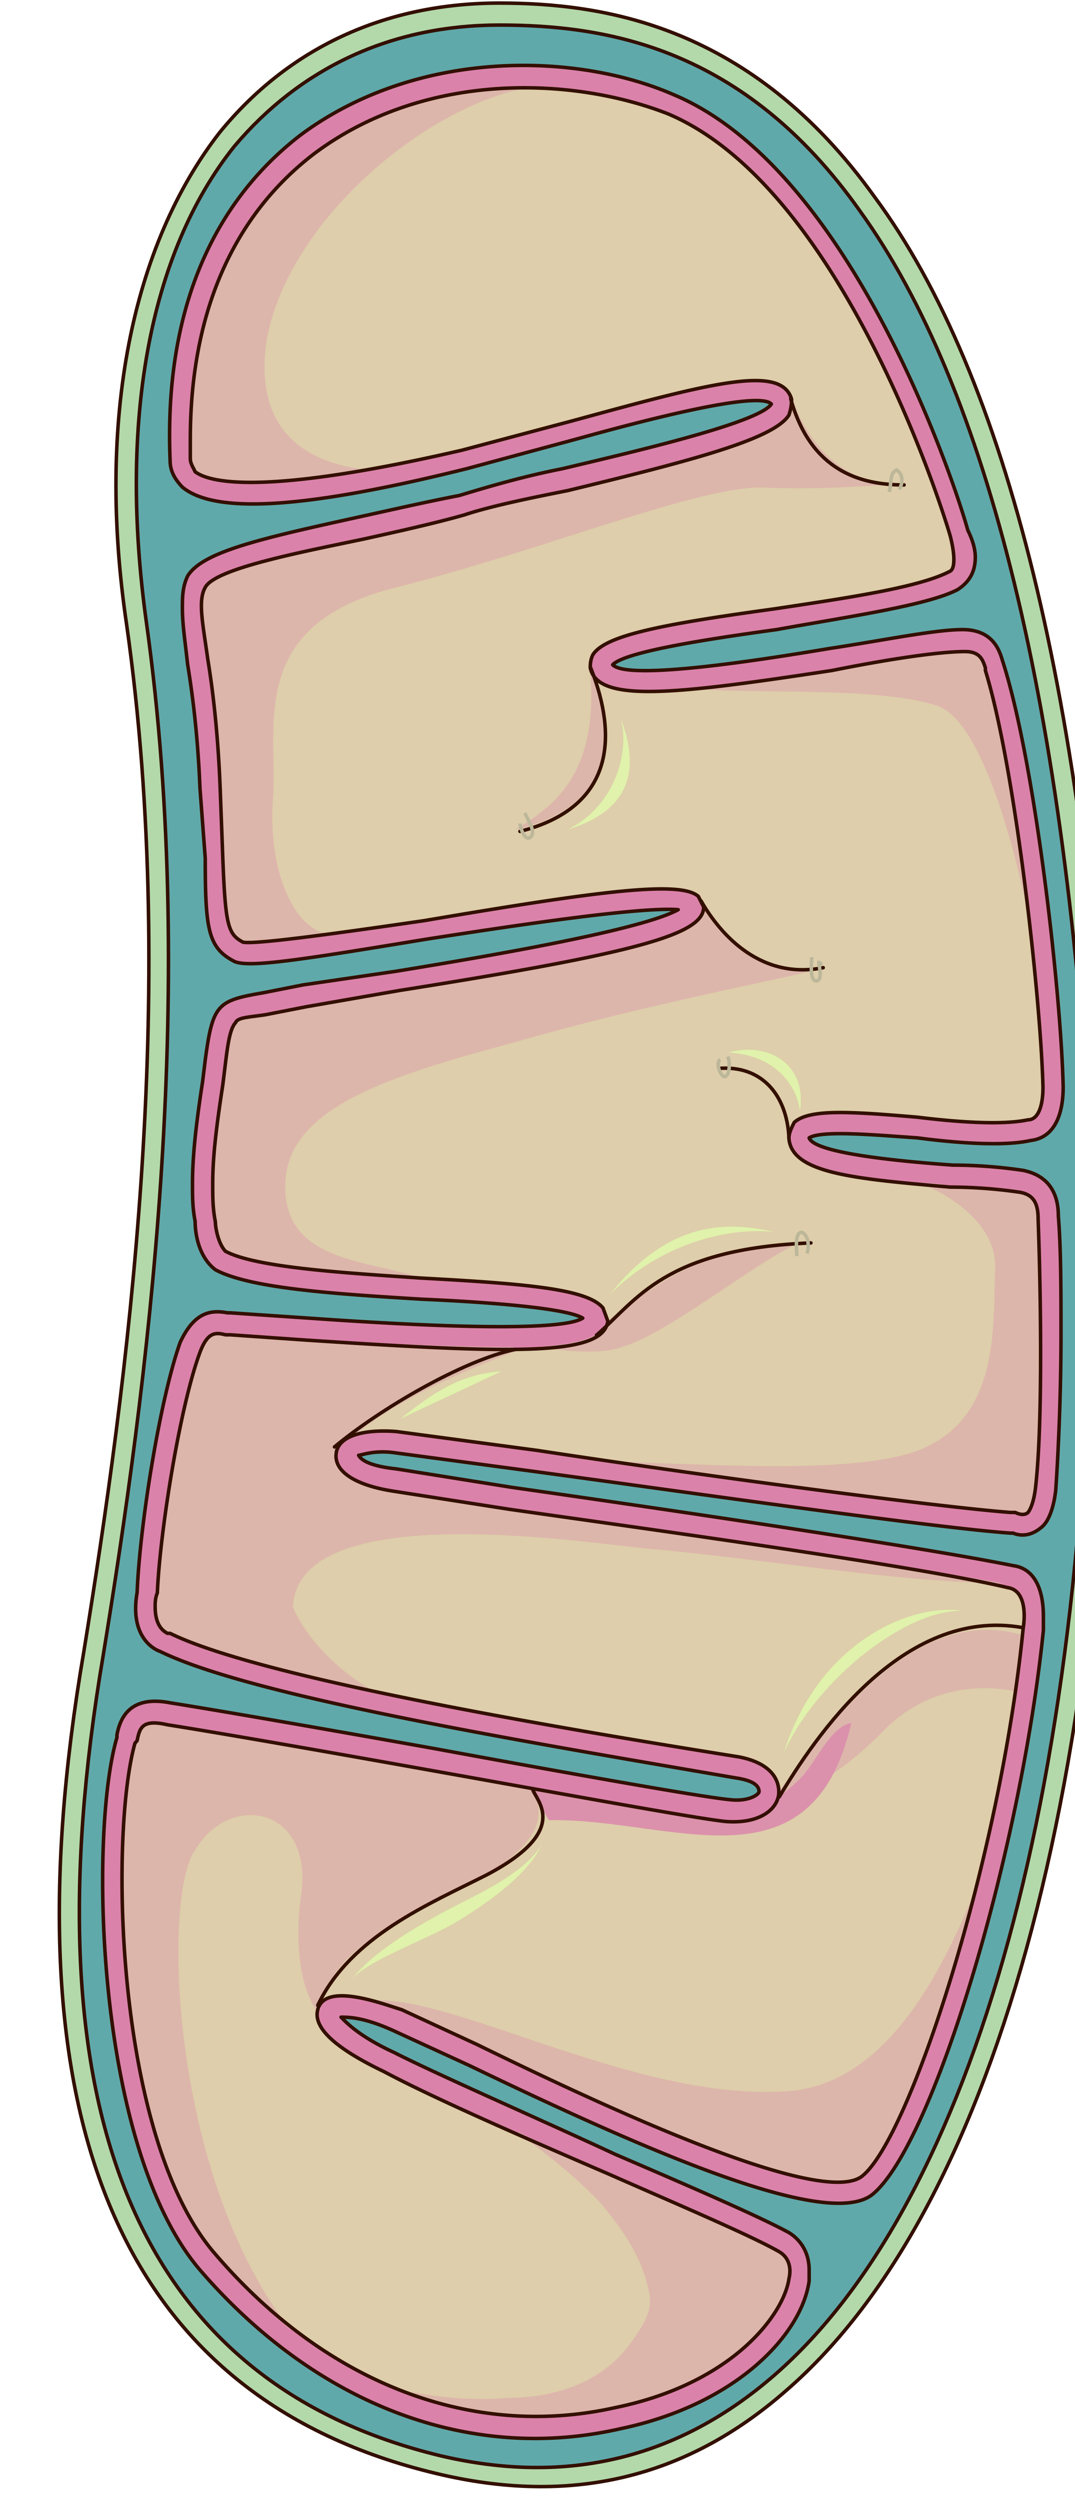 <svg xmlns="http://www.w3.org/2000/svg" version="1.0" viewBox="0 0 97.776 227.301"><defs><clipPath clipPathUnits="userSpaceOnUse" id="a"><path d="M4.477-.48h97.621v227.462H4.478z"/></clipPath></defs><path clip-path="url(#a)" d="M40.136 223.305c-27.504-6.596-37.857-31.062-30.742-72.836 3.918-23.986 8.715-59.684 3.918-93.903-2.519-18.07.2-33.5 7.995-43.254C27.303 6.196 35.538 2.279 45.412 2.279c9.635 0 22.227 1.958 32.78 16.87 11.674 16.15 18.79 45.252 21.068 86.547v4.677c0 51.329-10.514 89.706-28.863 105.616-8.714 7.556-18.788 9.994-30.261 7.316z" fill="#60a9ab" fill-rule="evenodd" fill-opacity="1" stroke="none"/><path clip-path="url(#a)" d="M19.988 12.033c-7.995 10.273-11.233 26.144-8.475 44.733 4.837 33.979 0 69.398-3.878 93.343-7.355 42.774 3.438 67.959 32.06 74.795 12.154 2.918 22.667.48 31.822-7.556 19.468-16.87 30.221-57.685 29.542-111.972C98.78 63.841 91.664 34.26 79.552 17.91 68.319 2.24 54.807.28 45.412.28 34.9.28 26.184 4.438 19.988 12.034zm20.148 211.152c-27.464-6.596-37.777-31.021-30.662-72.836 3.878-23.946 8.675-59.604 3.878-93.823-2.519-18.11.24-33.5 8.035-43.254C27.343 6.156 35.578 2.239 45.412 2.239c9.635 0 22.227 1.958 32.74 16.87 11.714 16.15 18.79 45.212 21.068 86.547v4.637c0 51.329-10.514 89.666-28.823 105.576-8.714 7.556-18.788 10.034-30.261 7.316z" fill="#b3d9ab" fill-rule="evenodd" fill-opacity="1" stroke="none"/><path d="M27.343 12.273c-5.716 4.397-12.552 12.952-11.872 29.582 0 .999.44 1.719 1.119 2.438 2.998 2.479 11.233 1.959 25.864-1.679l10.074-2.718c6.196-1.72 16.51-4.398 17.63-3.158-1.12 1.719-12.793 4.397-18.989 5.876-3.678.72-6.876 1.68-9.394 2.439-2.519.48-5.717 1.199-9.155 1.959-8.914 1.958-14.191 3.158-15.55 5.356-.48 1-.48 1.96-.48 2.958 0 1.44.24 2.919.48 5.117.44 2.679.92 6.357 1.119 11.234l.48 6.356c0 6.356.24 8.075 2.518 9.314 1.12.72 5.717 0 17.63-1.959 7.995-1.239 19.428-2.958 22.866-2.678-3.438 1.919-18.31 4.397-25.625 5.596l-8.475 1.24-3.638.72c-4.157.719-4.597.999-5.276 6.116l-.24 1.958c-.68 4.398-.92 7.076-.92 9.275 0 1.239 0 2.198.24 3.438 0 .96.24 3.158 1.84 4.397 3.197 1.719 10.992 2.199 18.748 2.678 5.516.24 13.072.76 14.67 1.72-2.278 1.478-18.108.48-24.944 0l-7.116-.48h-.24c-1.359-.24-2.958-.24-4.317 2.678-1.839 5.157-3.678 16.63-3.918 22.746-.68 3.918 1.4 5.117 2.08 5.357 8.474 4.157 33.859 8.315 52.407 11.513 1.6.24 2.08.72 2.08 1.24 0 .24-.92.959-2.76.719-2.518-.24-14.87-2.439-26.783-4.637-9.634-1.72-19.468-3.438-24.025-4.158-3.918-.76-4.598 1.72-4.837 2.918v.24c-2.519 8.555-2.04 37.178 7.555 48.41 10.554 12.233 24.505 17.59 38.257 14.432 10.513-2.198 16.47-8.555 17.15-13.432v-1c0-1.478-.68-2.677-1.84-3.397-2.718-1.48-8.914-4.158-15.79-7.116-7.315-3.398-15.79-7.075-20.148-9.274-3.198-1.48-4.317-2.718-4.797-3.198.68 0 2.079 0 4.797 1.24l6.876 3.157c16.27 7.835 32.5 14.911 36.618 11.753 5.517-4.397 13.512-31.061 15.59-51.329v-1.24c0-2.677-.919-4.396-2.758-4.636-8.475-1.72-31.82-5.157-45.572-7.116l-10.514-1.679c-2.278-.24-3.198-.76-3.438-1.24.24 0 1.4-.479 3.198-.239l12.833 1.719c14.43 1.959 36.377 5.117 43.253 5.597h.24c.68.28 1.6.28 2.519-.48.68-.48 1.159-1.72 1.359-3.398.24-3.438.48-8.835.48-14.192 0-3.917 0-7.835-.24-10.753 0-3.198-2.08-3.918-3.198-4.157a44.098 44.098 0 0 0-6.397-.48c-3.917-.28-12.592-1-13.072-2.479 1.16-.72 6.197-.24 9.834 0 3.918.52 8.036.76 10.314.24 2.079-.24 2.958-2.199 2.958-4.877-.2-8.555-2.518-29.342-5.476-38.616-.24-.72-.68-2.959-3.678-2.959-2.519 0-7.316 1-12.113 1.72-5.956.999-18.309 2.957-19.708 1.478 1.16-1.239 9.395-2.438 14.911-3.198 6.636-1.199 13.712-2.198 16.47-3.637 1.16-.76 1.6-1.72 1.6-2.959 0-.96-.44-1.959-.68-2.438-.92-3.398-10.314-32.74-26.784-39.616-8.915-3.878-23.346-4.158-33.9 3.678z" fill="#db82ab" fill-rule="evenodd" fill-opacity="1" stroke="none"/><path d="M17.31 39.936c0-11.473 3.877-20.268 11.193-25.905 10.074-7.595 23.585-7.075 32.26-3.677 15.59 6.596 24.745 35.218 25.665 38.376.44 1.72.44 2.959 0 3.199-2.759 1.479-9.395 2.438-16.03 3.437-10.514 1.44-15.351 2.439-16.47 4.158-.24.48-.24.96-.24 1.2.679 3.197 7.555 2.438 21.986.24 4.797-.96 9.594-1.72 12.113-1.72 1.359 0 1.599.76 1.839 1.48v.24c2.718 8.794 5.037 29.821 5.237 37.896 0 1.719-.44 2.958-1.36 2.958-2.278.48-6.156.24-10.074-.24-6.156-.52-9.834-.76-11.193.48-.24.48-.48.96-.48 1.44.24 3.197 5.957 3.677 14.672 4.437a44.1 44.1 0 0 1 6.396.48c1.159.24 1.599.959 1.599 2.438.24 6.596.44 18.589-.24 24.425-.2 1.719-.68 2.239-.68 2.239-.24.24-.68.24-1.159 0h-.44c-6.876-.52-28.622-3.438-43.014-5.637l-12.832-1.719c-3.198-.24-5.277.48-5.477 1.959-.24 1.719 1.84 2.918 5.037 3.438l10.754 1.679c13.712 1.959 37.057 5.157 45.292 7.116 1.6.24 1.6 2.438 1.4 3.677-2.08 20.988-10.314 46.452-14.672 49.85-3.877 2.958-24.944-7.076-35.018-11.993l-6.836-3.158c-1.6-.48-6.636-2.438-7.556-.24-.72 1.72 1.36 3.678 5.957 5.877 4.557 2.438 13.032 6.116 20.347 9.274 6.636 2.918 13.033 5.637 15.551 7.076.92.52 1.16 1.479.92 2.478-.44 3.159-5.037 9.515-15.79 11.713-13.033 2.919-26.305-2.198-36.379-13.951-9.154-10.474-9.634-38.137-7.315-46.452l.2-.24c.24-1.2.48-1.959 2.758-1.44 4.597.72 14.431 2.44 24.025 4.158 12.353 2.2 24.266 4.398 26.784 4.638 3.198.24 4.797-1.24 4.797-2.679 0-1.479-1.12-2.718-3.638-3.198-18.309-2.918-43.733-7.315-51.728-11.233h-.24c-.44-.24-1.12-.76-1.12-2.439 0-.28 0-.76.2-1.239.24-5.636 2.08-17.11 3.918-21.986.68-1.72 1.36-1.72 2.279-1.48h.44l6.875.48c18.989 1.24 27.024 1.48 27.463-1.719l-.44-1.2c-1.398-1.718-6.875-2.198-16.51-2.717-7.075-.48-15.07-.96-17.828-2.439-.68-.72-.92-2.199-.92-2.678-.24-1.24-.24-2.199-.24-3.438 0-2.199.24-4.637.92-9.035l.24-1.959c.24-1.958.44-3.158.919-3.677.2-.48 1.12-.48 2.718-.72l3.678-.72 8.475-1.479c21.747-3.438 27.703-5.116 27.703-7.595l-.48-.96c-1.599-1.479-9.154-.48-24.944 2.2-6.876.999-15.311 2.198-16.47 1.958-1.36-.72-1.6-1.479-1.84-7.595l-.24-6.356c-.199-5.117-.679-9.035-1.118-11.713-.48-3.438-.92-5.397-.24-6.596.92-1.72 8.714-3.198 14.43-4.398 3.439-.76 6.637-1.479 9.155-2.198 2.279-.76 5.717-1.48 9.355-2.199 11.233-2.718 18.788-4.677 20.148-6.876.24-.72.24-1.2.24-1.439-.92-3.198-7.316-1.48-19.909 1.959l-10.073 2.678c-16.95 3.918-22.667 3.158-24.266 1.959-.24-.52-.44-.76-.44-1.24v-1.718z" fill="#deceab" fill-rule="evenodd" fill-opacity="1" stroke="none"/><path d="M15.11 148.51h.24c3.678 1.679 10.594 3.678 18.87 5.357-4.158-2.199-8.076-6.596-8.276-10.514-.48-4.677 1.12-8.355 4.797-11.553.24-.72.72-1.2 1.4-1.439h.24c4.597-3.678 11.472-6.396 14.91-7.635l-.68-.24c-4.357 0-10.553-.24-18.828-.72l-6.916-.48h-.44c-.919-.28-1.638-.28-2.318 1.44-1.839 4.917-3.678 16.43-3.918 22.066-.24.52-.24 1-.24 1.24 0 1.718.72 2.198 1.16 2.478zM20.468 96.621l-.24 1.96c-.68 4.397-.92 6.875-.92 9.074 0 1.239 0 2.198.24 3.438 0 .48.24 1.958.92 2.678 2.758 1.48 10.753 1.959 17.829 2.439-4.797-1.68-12.353-1.44-12.353-8.315 0-6.876 8.475-9.794 20.388-12.993 11.873-3.437 23.546-5.636 27.423-6.596-4.317 0-8.435-2.958-9.834-5.916 0 2.479-5.916 4.198-27.663 7.635l-8.475 1.44-3.638.76c-1.599.239-2.518.239-2.758.719-.44.48-.68 1.719-.92 3.677zM56.646 122.446c4.157-1.2 12.432-7.955 16.07-9.434-9.155 0-14.231 4.837-17.43 7.035-.48 1.44-2.318 2.159-6.236 2.399 2.559.48 5.757.72 7.596 0zM94.423 110.773c0-1.48-.44-2.199-1.6-2.439a44.715 44.715 0 0 0-6.435-.48c-.92-.28-1.84-.28-2.759-.28 2.08.76 7.116 3.439 6.876 7.876-.2 5.357.48 13.952-7.555 16.63-6.436 1.999-19.029 1-28.703.76 14.032 1.718 31.7 4.157 37.657 4.637h.44c.48.24.92.24 1.16 0 0 0 .479-.48.679-2.199.68-5.876.48-17.87.24-24.505zM71.117 190.165c-13.512.72-29.782-8.795-37.337-8.275 1.159.24 2.078.48 2.758.72l6.876 3.157c10.074 4.877 31.14 14.871 35.018 11.953 1.12-.96 2.759-3.877 4.558-8.035l4.117-11.953c.48-1.719 1.16-3.677 1.6-5.876-3.199 7.835-8.436 18.069-17.59 18.309zM70.877 162.821s2.758 1.2 9.154-5.117c4.558-4.877 10.034-4.397 12.313-3.917.24-1.72.48-3.438.68-5.117-10.034-2.958-17.79 8.515-22.147 14.151z" fill="#ddb6ab" fill-rule="evenodd" fill-opacity="1" stroke="none"/><path d="M17.75 168.218c3.197-5.397 10.953-3.918 9.593 4.397-.68 5.397.44 9.075 1.6 10.314v-.48c.2-.52-.48.48.2.24.719-4.197 4.357-6.876 12.112-10.553 7.795-3.918 8.675-6.876 7.076-9.555l-2.479-.48c-2.079-.24-4.357-.759-6.636-1.238-9.594-1.72-19.428-3.438-23.985-4.158-2.279-.52-2.519.24-2.759 1.48l-.2.239c-2.318 8.315-1.838 36.018 7.276 46.572 2.079 2.678 4.597 4.877 6.876 6.836-10.953-13.952-11.673-39.456-8.675-43.614zM70.797 204.596c-2.518-1.44-8.954-4.118-15.59-7.076a262.07 262.07 0 0 1-8.036-3.638h-.2c.44.24.92.72 1.36.96 2.278 1.719 4.357 3.438 6.196 5.357 1.839 2.198 3.678 4.677 4.357 7.595.68 2.199-.24 3.398-1.599 5.357-2.758 3.678-7.115 4.877-11.233 4.877-2.758.24-5.756 0-8.275-.48-.68 0-1.12-.24-1.839-.48 6.436 2.679 13.312 3.398 19.948 1.72 10.794-2.2 15.35-8.555 15.83-11.714.2-.999 0-1.958-.919-2.478zm-23.825-10.714c-.72-.24-1.4-.52-2.08-.52l2.08.52zM18.669 53.408c-.72 1.199-.24 3.158.2 6.596.48 2.678.919 6.596 1.159 11.753l.24 6.356c.24 6.116.44 6.836 1.839 7.555.68.24 3.877-.24 7.795-.72-3.238-.48-5.517-5.876-5.077-12.232.48-6.596-2.519-15.91 11.233-19.308 13.552-3.438 27.743-9.315 33.46-9.075 5.517.24 9.634-.24 11.913-.24-3.198-.24-7.076-1.719-9.395-7.835 0 .28 0 .76-.2 1.48-1.399 2.198-8.954 4.157-20.187 6.835-3.678.76-7.116 1.48-9.395 2.239-2.518.72-5.716 1.439-9.154 2.198-5.717 1.2-13.512 2.679-14.431 4.398z" fill="#ddb6ab" fill-rule="evenodd" fill-opacity="1" stroke="none"/><path d="M53.647 60.723c1.64 3.438 3.958 12.273-6.755 14.711 3.038-1.959 7.715-4.637 6.755-14.71zM87.867 59.204c-2.519 0-7.356.76-12.153 1.72-4.837.759-8.715 1.238-11.713 1.718h-.24c4.158.48 15.83-.24 21.347 1.48 4.118 1.198 7.116 12.711 8.475 19.307-.88-8.315-2.278-17.349-3.877-22.506v-.24c-.24-.72-.48-1.479-1.84-1.479zM17.31 41.655c0 .48.24.76.48 1.239 1.358.96 4.996 1.679 15.03-.24-5.237-.76-9.554-3.678-8.635-11.233 1.6-10.993 14.352-21.747 23.906-23.466-6.596 0-13.672 1.48-19.588 6.116-7.316 5.637-11.193 14.392-11.193 25.865v1.719zM46.332 137.197l-10.754-1.72c-2.998-.479-5.076-1.438-5.076-3.117-.44-.28-.68-.76-.44-1.48-3.438-2.198-8.715 4.118-10.114 6.797l7.116 11.153c-4.358-13.592 26.384-8.475 32.1-7.995 10.794.96 21.347 2.918 32.1 3.158-8.714-1.68-31.38-4.837-44.932-6.796z" fill="#ddb6ab" fill-rule="evenodd" fill-opacity="1" stroke="none"/><path d="M72.396 162.062c-.44.48-1.12 1-1.599 1.239-.44 1.2-1.839 2.439-4.797 2.199-1.839 0-8.955-1.48-17.91-2.959l1.84 2.959c11.033-.24 23.865 6.836 27.503-8.835-2.039.28-3.438 4.198-5.037 5.397z" fill="#db91ab" fill-rule="evenodd" fill-opacity="1" stroke="none"/><path d="M72.756 101.019c-.24-2.159-2.079-5.077-6.516-5.317 3.518-1 7.195.96 6.516 5.317zM56.406 65.2c.92 2.759-.24 7.996-4.797 10.234 4.117-1.239 7.275-3.957 4.797-10.234zM55.446 117.729c4.398-4.478 10.594-6.197 14.951-5.717-4.357-1-9.634-1-14.95 5.717zM71.277 159.383c3.238-7.075 11.513-13.152 16.31-12.912-4.557-.76-13.072 2.679-16.31 12.912zM31.94 180.01c2.52-3.197 7.796-5.876 11.194-7.594 3.438-1.76 5.277-3.239 6.156-4.718-1.359 2.959-5.477 5.677-7.955 7.156-2.519 1.48-7.995 3.438-9.394 5.157zM36.418 129.002c2.998-2.399 5.517-4.078 9.194-4.318z" fill="#e0f2ab" fill-rule="evenodd" fill-opacity="1" stroke="none"/><path clip-path="url(#a)" d="M19.988 12.033c-7.995 10.273-11.233 26.144-8.475 44.733 4.837 33.979 0 69.398-3.878 93.343-7.355 42.774 3.438 67.959 32.06 74.795 12.154 2.918 22.667.48 31.822-7.556 19.468-16.87 30.221-57.685 29.542-111.972 0 0 0 0 0 0C98.78 63.841 91.664 34.26 79.552 17.91 68.319 2.24 54.807.28 45.412.28 34.9.28 26.184 4.438 19.988 12.034" fill="none" stroke="#330f00" stroke-width=".32px" stroke-linecap="round" stroke-linejoin="round" stroke-miterlimit="4" stroke-dasharray="none" stroke-opacity="1"/><path d="M27.343 12.273c-5.716 4.397-12.552 12.952-11.872 29.582 0 0 0 0 0 0 0 .999.44 1.719 1.119 2.438 2.998 2.479 11.233 1.959 25.864-1.679l10.074-2.718c6.196-1.72 16.51-4.398 17.63-3.158-1.12 1.719-12.793 4.397-18.989 5.876-3.678.72-6.876 1.68-9.394 2.439-2.519.48-5.717 1.199-9.155 1.959-8.914 1.958-14.191 3.158-15.55 5.356-.48 1-.48 1.96-.48 2.958 0 1.44.24 2.919.48 5.117.44 2.679.92 6.357 1.119 11.234l.48 6.356c0 6.356.24 8.075 2.518 9.314 1.12.72 5.717 0 17.63-1.959 7.995-1.239 19.428-2.958 22.866-2.678-3.438 1.919-18.31 4.397-25.625 5.596l-8.475 1.24-3.638.72c-4.157.719-4.597.999-5.276 6.116l-.24 1.958c-.68 4.398-.92 7.076-.92 9.275 0 1.239 0 2.198.24 3.438 0 .96.24 3.158 1.84 4.397 0 0 0 0 0 0 3.197 1.719 10.992 2.199 18.748 2.678 5.516.24 13.072.76 14.67 1.72-2.278 1.478-18.108.48-24.944 0l-7.116-.48h-.24c-1.359-.24-2.958-.24-4.317 2.678-1.839 5.157-3.678 16.63-3.918 22.746-.68 3.918 1.4 5.117 2.08 5.357 0 0 0 0 0 0 8.474 4.157 33.859 8.315 52.407 11.513 1.6.24 2.08.72 2.08 1.24 0 .24-.92.959-2.76.719-2.518-.24-14.87-2.439-26.783-4.637-9.634-1.72-19.468-3.438-24.025-4.158-3.918-.76-4.598 1.72-4.837 2.918v.24c-2.519 8.555-2.04 37.178 7.555 48.41 10.554 12.233 24.505 17.59 38.257 14.432 10.513-2.198 16.47-8.555 17.15-13.432v-1c0-1.478-.68-2.677-1.84-3.397-2.718-1.48-8.914-4.158-15.79-7.116-7.315-3.398-15.79-7.075-20.148-9.274-3.198-1.48-4.317-2.718-4.797-3.198.68 0 2.079 0 4.797 1.24l6.876 3.157c16.27 7.835 32.5 14.911 36.618 11.753 5.517-4.397 13.512-31.061 15.59-51.329v-1.24c0-2.677-.919-4.396-2.758-4.636-8.475-1.72-31.82-5.157-45.572-7.116l-10.514-1.679c-2.278-.24-3.198-.76-3.438-1.24.24 0 1.4-.479 3.198-.239l12.833 1.719c14.43 1.959 36.377 5.117 43.253 5.597h.24c.68.28 1.6.28 2.519-.48.68-.48 1.159-1.72 1.359-3.398.24-3.438.48-8.835.48-14.192 0-3.917 0-7.835-.24-10.753 0-3.198-2.08-3.918-3.198-4.157a44.098 44.098 0 0 0-6.397-.48c-3.917-.28-12.592-1-13.072-2.479 1.16-.72 6.197-.24 9.834 0 3.918.52 8.036.76 10.314.24 2.079-.24 2.958-2.199 2.958-4.877-.2-8.555-2.518-29.342-5.476-38.616 0 0 0 0 0 0-.24-.72-.68-2.959-3.678-2.959-2.519 0-7.316 1-12.113 1.72-5.956.999-18.309 2.957-19.708 1.478 1.16-1.239 9.395-2.438 14.911-3.198 6.636-1.199 13.712-2.198 16.47-3.637 1.16-.76 1.6-1.72 1.6-2.959 0-.96-.44-1.959-.68-2.438-.92-3.398-10.314-32.74-26.784-39.616-8.915-3.878-23.346-4.158-33.9 3.678" fill="none" stroke="#330f00" stroke-width=".32px" stroke-linecap="round" stroke-linejoin="round" stroke-miterlimit="4" stroke-dasharray="none" stroke-opacity="1"/><path d="M54.247 121.406c3.678-3.198 6.196-7.875 19.508-8.394M30.422 131.56c4.117-3.438 11.672-7.875 16.47-8.874M70.877 163.381c3.198-5.357 11.193-17.35 22.147-15.39M71.916 36.258c1.84 6.636 6.437 7.835 10.314 7.835M53.727 60.723c2.519 6.356 2.08 12.712-6.436 14.871M65.44 97.141c3.838-.28 6.117 2.399 6.317 6.276M63.761 81.91c1.4 2.439 4.997 7.276 11.114 6.077M28.902 182.33c2.999-6.277 10.114-9.195 15.391-11.873 7.795-4.118 4.358-6.796 4.158-7.796" fill="none" stroke="#330f00" stroke-width=".32px" stroke-linecap="round" stroke-linejoin="round" stroke-miterlimit="4" stroke-dasharray="none" stroke-opacity="1"/><path clip-path="url(#a)" d="M40.136 223.305c-27.504-6.596-37.857-31.062-30.742-72.836 3.918-23.986 8.715-59.684 3.918-93.903-2.519-18.07.2-33.5 7.995-43.254C27.303 6.196 35.538 2.279 45.412 2.279c9.635 0 22.227 1.958 32.78 16.87 11.674 16.15 18.79 45.252 21.068 86.547v4.677c0 51.329-10.514 89.706-28.863 105.616-8.714 7.556-18.788 9.994-30.261 7.316" fill="none" stroke="#330f00" stroke-width=".32px" stroke-linecap="round" stroke-linejoin="round" stroke-miterlimit="4" stroke-dasharray="none" stroke-opacity="1"/><path d="M17.31 39.936c0-11.473 3.877-20.268 11.193-25.905 10.074-7.595 23.585-7.075 32.26-3.677 15.59 6.596 24.745 35.218 25.665 38.376.44 1.72.44 2.959 0 3.199-2.759 1.479-9.395 2.438-16.03 3.437-10.514 1.44-15.351 2.439-16.47 4.158-.24.48-.24.96-.24 1.2.679 3.197 7.555 2.438 21.986.24 4.797-.96 9.594-1.72 12.113-1.72 1.359 0 1.599.76 1.839 1.48v.24c2.718 8.794 5.037 29.821 5.237 37.896 0 1.719-.44 2.958-1.36 2.958-2.278.48-6.156.24-10.074-.24-6.156-.52-9.834-.76-11.193.48-.24.48-.48.96-.48 1.44.24 3.197 5.957 3.677 14.672 4.437a44.1 44.1 0 0 1 6.396.48c1.159.24 1.599.959 1.599 2.438.24 6.596.44 18.589-.24 24.425-.2 1.719-.68 2.239-.68 2.239-.24.24-.68.24-1.159 0h-.44c-6.876-.52-28.622-3.438-43.014-5.637l-12.832-1.719c-3.198-.24-5.277.48-5.477 1.959-.24 1.719 1.84 2.918 5.037 3.438l10.754 1.679c13.712 1.959 37.057 5.157 45.292 7.116 1.6.24 1.6 2.438 1.4 3.677-2.08 20.988-10.314 46.452-14.672 49.85-3.877 2.958-24.944-7.076-35.018-11.993l-6.836-3.158c-1.6-.48-6.636-2.438-7.556-.24-.72 1.72 1.36 3.678 5.957 5.877 4.557 2.438 13.032 6.116 20.347 9.274 6.636 2.918 13.033 5.637 15.551 7.076.92.52 1.16 1.479.92 2.478-.44 3.159-5.037 9.515-15.79 11.713-13.033 2.919-26.305-2.198-36.379-13.951-9.154-10.474-9.634-38.137-7.315-46.452l.2-.24c.24-1.2.48-1.959 2.758-1.44 4.597.72 14.431 2.44 24.025 4.158 12.353 2.2 24.266 4.398 26.784 4.638 3.198.24 4.797-1.24 4.797-2.679 0 0 0 0 0 0 0-1.479-1.12-2.718-3.638-3.198-18.309-2.918-43.733-7.315-51.728-11.233h-.24c-.44-.24-1.12-.76-1.12-2.439 0-.28 0-.76.2-1.239.24-5.636 2.08-17.11 3.918-21.986.68-1.72 1.36-1.72 2.279-1.48h.44l6.875.48c18.989 1.24 27.024 1.48 27.463-1.719l-.44-1.2c-1.398-1.718-6.875-2.198-16.51-2.717-7.075-.48-15.07-.96-17.828-2.439-.68-.72-.92-2.199-.92-2.678-.24-1.24-.24-2.199-.24-3.438 0-2.199.24-4.637.92-9.035l.24-1.959c.24-1.958.44-3.158.919-3.677.2-.48 1.12-.48 2.718-.72l3.678-.72 8.475-1.479c21.747-3.438 27.703-5.116 27.703-7.595 0 0 0 0 0 0l-.48-.96c-1.599-1.479-9.154-.48-24.944 2.2-6.876.999-15.311 2.198-16.47 1.958-1.36-.72-1.6-1.479-1.84-7.595l-.24-6.356c-.199-5.117-.679-9.035-1.118-11.713-.48-3.438-.92-5.397-.24-6.596.92-1.72 8.714-3.198 14.43-4.398 3.439-.76 6.637-1.479 9.155-2.198 2.279-.76 5.717-1.48 9.355-2.199 11.233-2.718 18.788-4.677 20.148-6.876.24-.72.24-1.2.24-1.439-.92-3.198-7.316-1.48-19.909 1.959l-10.073 2.678c-16.95 3.918-22.667 3.158-24.266 1.959-.24-.52-.44-.76-.44-1.24v-1.718" fill="none" stroke="#330f00" stroke-width=".32px" stroke-linecap="round" stroke-linejoin="round" stroke-miterlimit="4" stroke-dasharray="none" stroke-opacity="1"/><path d="M47.291 74.875c0 .24.44 1.839 1.04 1.159.4-.48-.4-1.64-.6-2.119M65.52 96.342c-.48.28 0 1.559.44 1.559.44-.24.44-1.28.24-1.84M74.675 87.747c0-.24-.2-.24-.2-.24 0 .24.4 1.679-.24 1.679s-.4-1.919-.4-2.159M73.396 113.97c.2-.479.2-1.678-.48-1.918-.68 0-.44 1.68-.44 2.159M81.79 44.493c.44-.76.24-1.48-.24-1.759-.679.28-.44 1.28-.679 1.999" fill="none" stroke="#bdb79a" stroke-width=".32px" stroke-linecap="butt" stroke-linejoin="miter" stroke-miterlimit="8" stroke-dasharray="none" stroke-opacity="1"/></svg>